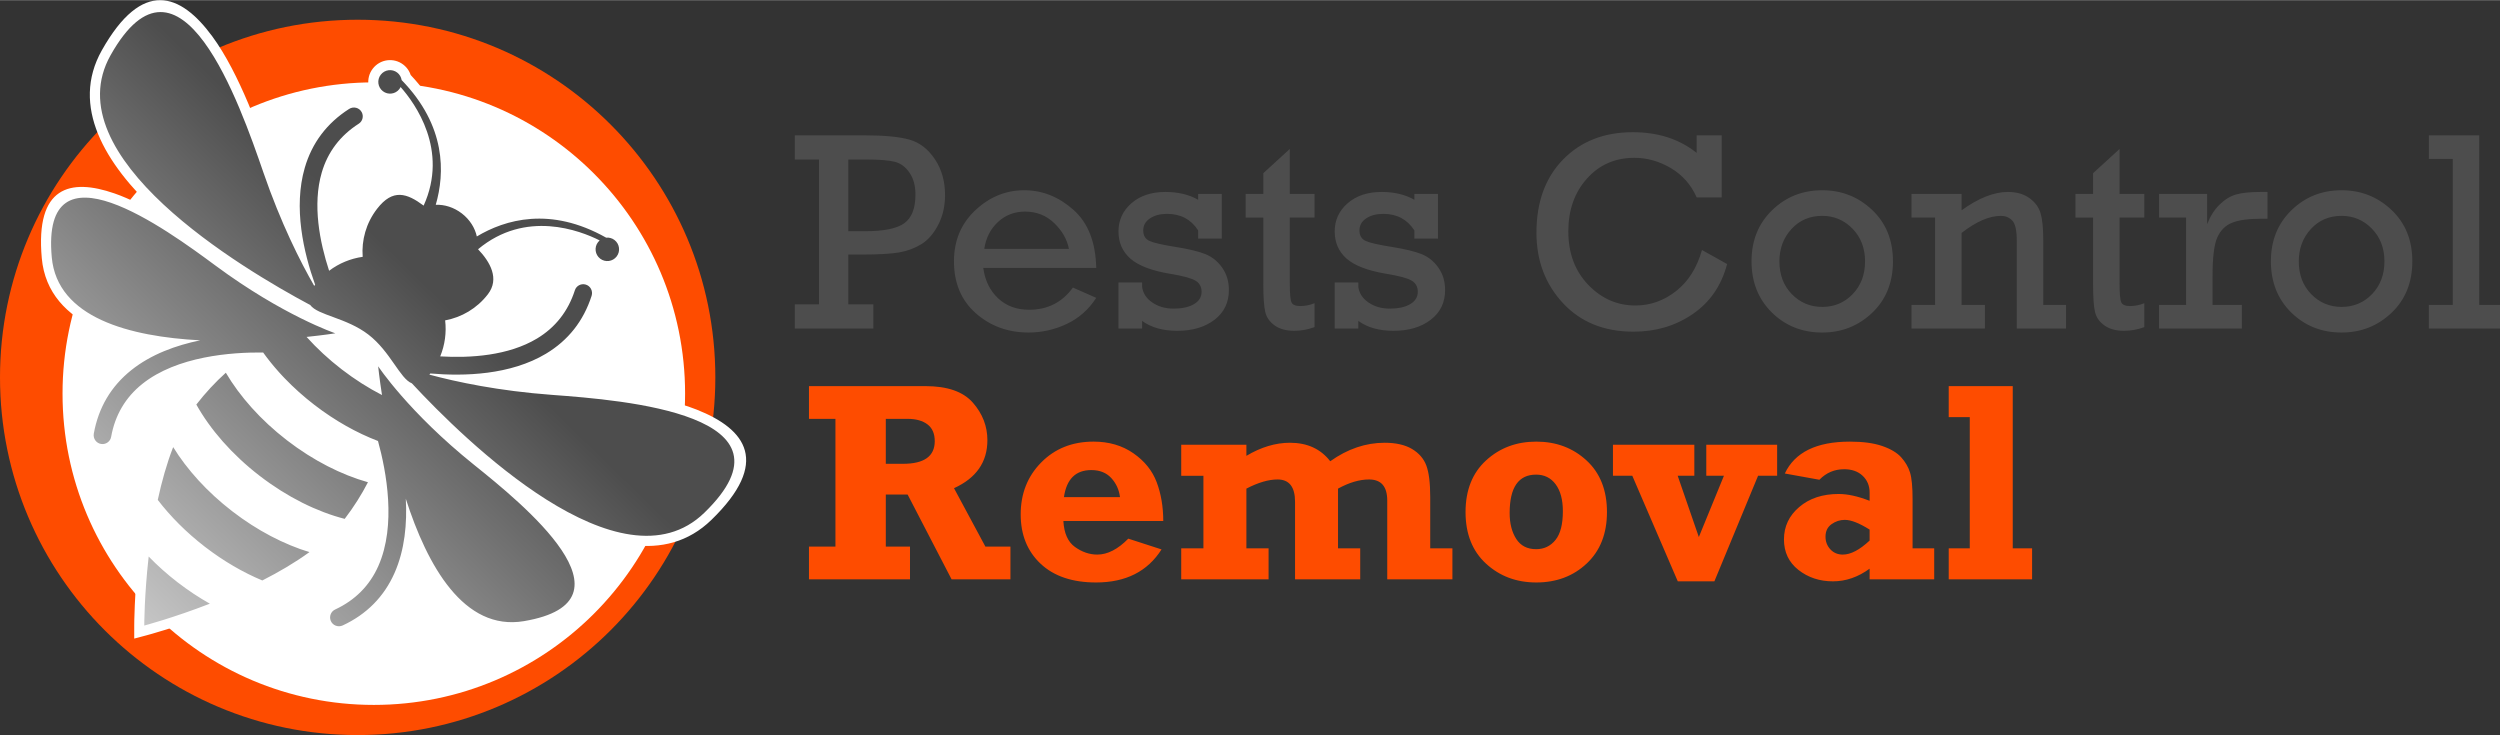 <svg xmlns="http://www.w3.org/2000/svg" xmlns:xlink="http://www.w3.org/1999/xlink" xmlns:xodm="http://www.corel.com/coreldraw/odm/2003" xml:space="preserve" width="2251px" height="662px" style="shape-rendering:geometricPrecision; text-rendering:geometricPrecision; image-rendering:optimizeQuality; fill-rule:evenodd; clip-rule:evenodd" viewBox="0 0 706.995 207.829">
 <rect x="0" y="0" width="706.995" height="207.829" fill="#333333" stroke="none"/>
 <defs>
  <style type="text/css">
   <![CDATA[
    .fil0 {fill:#FE4C00}
    .fil1 {fill:white}
    .fil2 {fill:#4D4D4D;fill-rule:nonzero}
    .fil3 {fill:white;fill-rule:nonzero}
    .fil4 {fill:url(#id0);fill-rule:nonzero}
   ]]>
  </style>
  <linearGradient id="id0" gradientUnits="userSpaceOnUse" x1="137.93" y1="97.426" x2="46.166" y2="191.595">
   <stop offset="0" style="stop-opacity:1; stop-color:#4D4D4D"></stop>
   <stop offset="1" style="stop-opacity:1; stop-color:#CCCCCC"></stop>
  </linearGradient>
 </defs>
 <g id="Layer_x0020_1">
  <path class="fil0" d="M101.148 207.829c-55.862,0 -101.148,-45.285 -101.148,-101.148 0,-55.862 45.286,-101.148 101.148,-101.148 55.863,0 101.148,45.286 101.148,101.148 0,55.863 -45.285,101.148 -101.148,101.148zm449.946 -44.038l0 -8.771 5.955 0 0 -37.098 -5.955 0 0 -8.771 18.107 0 0 45.869 5.472 0 0 8.771 -23.579 0zm-4.104 -8.771l0 8.771 -18.267 0 0 -3.018c-3.272,2.388 -6.732,3.581 -10.367,3.581 -3.769,0 -7.015,-1.073 -9.751,-3.218 -2.735,-2.146 -4.104,-5.03 -4.104,-8.638 0,-3.648 1.432,-6.696 4.319,-9.16 2.88,-2.458 6.599,-3.688 11.145,-3.688 2.549,0 5.459,0.643 8.758,1.931l0 -2.32c0,-1.932 -0.657,-3.514 -1.958,-4.748 -1.314,-1.247 -3.071,-1.864 -5.257,-1.864 -2.723,0 -5.057,0.992 -6.988,2.977l-9.777 -1.77c2.83,-6.009 8.972,-9.013 18.414,-9.013 3.675,0 6.709,0.408 9.12,1.234 2.404,0.823 4.195,1.894 5.379,3.205 1.176,1.304 2.012,2.736 2.494,4.292 0.483,1.556 0.725,4.091 0.725,7.591l0 13.855 6.115 0zm-18.267 -5.298c-2.924,-1.837 -5.257,-2.749 -7.001,-2.749 -1.381,0 -2.637,0.41 -3.769,1.22 -1.134,0.812 -1.703,1.985 -1.703,3.527 0,1.395 0.456,2.589 1.368,3.581 0.912,0.993 2.092,1.489 3.514,1.489 2.253,0 4.775,-1.328 7.591,-3.97l0 -3.098zm-54.251 14.632l-12.862 -29.855 -5.472 0 0 -8.771 23.015 0 0 8.771 -4.708 0 5.982 17.329 7.095 -17.329 -4.989 0 0 -8.771 20.037 0 0 8.771 -5.392 0 -12.352 29.855 -10.354 0zm-40.021 0.322c-5.607,0 -10.338,-1.774 -14.204,-5.324 -3.859,-3.545 -5.794,-8.41 -5.794,-14.592 0,-6.183 1.935,-11.048 5.794,-14.593 3.866,-3.55 8.597,-5.324 14.204,-5.324 5.633,0 10.364,1.774 14.216,5.324 3.846,3.545 5.781,8.41 5.781,14.593 0,6.102 -1.901,10.947 -5.714,14.538 -3.805,3.585 -8.57,5.378 -14.283,5.378zm-0.041 -9.415c2.254,0 4.068,-0.869 5.473,-2.602 1.398,-1.727 2.092,-4.439 2.092,-8.141 0,-3.246 -0.684,-5.781 -2.039,-7.604 -1.354,-1.824 -3.205,-2.737 -5.526,-2.737 -4.989,0 -7.483,3.622 -7.483,10.851 0,2.964 0.624,5.413 1.864,7.336 1.241,1.926 3.111,2.897 5.619,2.897zm-100.361 -20.762l0 -8.771 18.428 0 0 3.138c4.131,-2.467 8.248,-3.701 12.325,-3.701 4.896,0 8.691,1.743 11.387,5.23 4.896,-3.487 10.032,-5.23 15.37,-5.23 3.179,0 5.752,0.579 7.726,1.743 1.983,1.17 3.341,2.736 4.077,4.694 0.739,1.971 1.1,4.936 1.1,8.919l0 14.499 6.276 0 0 8.771 -18.428 0 0 -22.277c0,-3.984 -1.716,-5.968 -5.15,-5.968 -2.696,0 -5.619,0.858 -8.771,2.588l0 16.886 6.277 0 0 8.771 -18.428 0 0 -21.915c0,-4.225 -1.65,-6.33 -4.936,-6.33 -2.562,0 -5.499,0.858 -8.825,2.588l0 16.886 6.277 0 0 8.771 -24.705 0 0 -8.771 6.277 0 0 -20.521 -6.277 0zm-14.968 17.785l9.402 3.044c-3.957,6.237 -10.126,9.348 -18.522,9.348 -6.693,0 -11.927,-1.767 -15.679,-5.297 -3.758,-3.537 -5.633,-8.195 -5.633,-13.949 0,-5.874 1.932,-10.77 5.808,-14.699 3.876,-3.93 8.811,-5.888 14.807,-5.888 4.345,0 8.1,1.1 11.266,3.299 3.165,2.2 5.361,4.937 6.585,8.195 1.23,3.274 1.851,6.934 1.851,10.957l-28.246 0c0.188,3.447 1.274,5.902 3.273,7.337 1.998,1.435 4.104,2.159 6.317,2.159 2.897,0 5.82,-1.502 8.771,-4.506zm-2.347 -11.749c-0.268,-2.119 -1.104,-3.913 -2.481,-5.405 -1.372,-1.485 -3.246,-2.24 -5.62,-2.24 -4.439,0 -7.014,2.548 -7.752,7.645l15.853 0zm-30.982 14.002l0 9.254 -16.644 0 -12.433 -23.98 -6.169 0 0 14.726 6.84 0 0 9.254 -28.568 0 0 -9.254 7.484 0 0 -36.132 -7.484 0 0 -9.254 32.94 0c6.21,0 10.676,1.556 13.412,4.681 2.736,3.124 4.104,6.665 4.104,10.608 0,6.197 -3.152,10.717 -9.442,13.573l8.879 16.524 7.081 0zm-35.246 -23.417l4.855 0c5.995,0 8.986,-2.133 8.986,-6.411 0,-2.119 -0.687,-3.698 -2.052,-4.735 -1.371,-1.041 -3.246,-1.569 -5.647,-1.569l-6.142 0 0 12.715z"></path>
  <path class="fil1" d="M105.713 199.302c-48.617,0 -88.029,-39.412 -88.029,-88.029 0,-48.616 39.412,-88.028 88.029,-88.028 48.617,0 88.029,39.412 88.029,88.028 0,48.617 -39.412,88.029 -88.029,88.029z"></path>
  <path class="fil2" d="M231.608 86.024l0 -40.96 -6.84 0 0 -6.84 19.541 0c5.727,0 10.032,0.403 12.889,1.221 2.857,0.804 5.244,2.642 7.175,5.512 1.918,2.87 2.884,6.25 2.884,10.139 0,3.125 -0.63,5.915 -1.904,8.383 -1.275,2.481 -2.844,4.305 -4.721,5.485 -1.878,1.167 -3.984,1.959 -6.331,2.374 -2.347,0.403 -5.888,0.604 -10.636,0.604l-3.768 0 0 14.082 7.081 0 0 6.841 -22.21 0 0 -6.841 6.84 0zm8.289 -20.681l4.721 0c5.364,0 9.093,-0.764 11.158,-2.293 2.079,-1.529 3.112,-4.225 3.112,-8.101 0,-2.454 -0.55,-4.493 -1.65,-6.116 -1.1,-1.623 -2.468,-2.655 -4.09,-3.098 -1.623,-0.443 -4.332,-0.671 -8.141,-0.671l-5.11 0 0 20.279zm70.117 10.381l-31.947 0c0.469,3.527 1.864,6.371 4.158,8.557 2.307,2.186 5.244,3.272 8.825,3.272 5.204,0 9.334,-2.092 12.366,-6.276l6.598 2.91c-2.146,3.313 -4.935,5.781 -8.369,7.39 -3.433,1.609 -7.014,2.414 -10.77,2.414 -5.807,0 -10.783,-1.811 -14.914,-5.445 -4.117,-3.635 -6.183,-8.53 -6.183,-14.7 0,-5.834 2.012,-10.649 6.036,-14.431 4.023,-3.769 8.637,-5.66 13.841,-5.66 5.11,0 9.737,1.838 13.895,5.526 4.157,3.675 6.303,9.16 6.464,16.443zm-7.725 -5.392c-0.523,-2.682 -1.905,-5.11 -4.158,-7.282 -2.24,-2.173 -5.002,-3.259 -8.261,-3.259 -2.978,0 -5.526,0.979 -7.645,2.937 -2.119,1.971 -3.407,4.493 -3.876,7.604l23.94 0zm14.015 22.533l0 -13.037 6.68 0 0 1.261c0.241,1.784 1.193,3.259 2.883,4.412 1.69,1.154 3.688,1.73 5.995,1.73 2.414,0 4.332,-0.415 5.781,-1.26 1.435,-0.845 2.159,-2.012 2.159,-3.501 0,-1.448 -0.603,-2.508 -1.797,-3.192 -1.194,-0.684 -3.554,-1.314 -7.095,-1.891 -5.257,-0.885 -8.999,-2.32 -11.239,-4.292 -2.24,-1.985 -3.367,-4.546 -3.367,-7.698 0,-3.165 1.221,-5.821 3.648,-7.953 2.441,-2.133 5.647,-3.206 9.617,-3.206 3.594,0 6.679,0.738 9.267,2.213l0 -1.65 6.68 0 0 12.634 -6.68 0 0 -2.32c-2.011,-3.125 -4.935,-4.681 -8.784,-4.681 -1.958,0 -3.581,0.43 -4.842,1.275 -1.274,0.858 -1.905,1.985 -1.905,3.406 0,1.449 0.577,2.428 1.744,2.964 1.167,0.55 3.688,1.113 7.538,1.73 3.688,0.59 6.477,1.275 8.369,2.039 1.891,0.778 3.46,2.065 4.707,3.849 1.247,1.797 1.864,3.89 1.864,6.264 0,3.54 -1.354,6.343 -4.063,8.422 -2.71,2.079 -6.224,3.125 -10.542,3.125 -4.064,0 -7.377,-0.939 -9.938,-2.803l0 2.16 -6.68 0zm35.971 -31.384l0 -6.68 4.989 0 0 -5.874 7.484 -6.84 0 12.714 7.001 0 0 6.68 -7.001 0 0 18.495c0,2.964 0.161,4.788 0.483,5.485 0.335,0.698 1.154,1.046 2.455,1.046 1.381,0 2.736,-0.268 4.063,-0.804l0 6.759c-1.904,0.698 -3.822,1.046 -5.726,1.046 -2.281,0 -4.131,-0.509 -5.54,-1.515 -1.408,-1.006 -2.306,-2.267 -2.669,-3.796 -0.362,-1.515 -0.55,-4.131 -0.55,-7.859l0 -18.857 -4.989 0zm25.174 31.384l0 -13.037 6.68 0 0 1.261c0.241,1.784 1.193,3.259 2.883,4.412 1.69,1.154 3.689,1.73 5.995,1.73 2.415,0 4.332,-0.415 5.781,-1.26 1.435,-0.845 2.159,-2.012 2.159,-3.501 0,-1.448 -0.603,-2.508 -1.797,-3.192 -1.194,-0.684 -3.554,-1.314 -7.095,-1.891 -5.257,-0.885 -8.999,-2.32 -11.239,-4.292 -2.24,-1.985 -3.367,-4.546 -3.367,-7.698 0,-3.165 1.221,-5.821 3.649,-7.953 2.441,-2.133 5.646,-3.206 9.616,-3.206 3.594,0 6.679,0.738 9.268,2.213l0 -1.65 6.679 0 0 12.634 -6.679 0 0 -2.32c-2.012,-3.125 -4.936,-4.681 -8.785,-4.681 -1.958,0 -3.581,0.43 -4.842,1.275 -1.274,0.858 -1.904,1.985 -1.904,3.406 0,1.449 0.576,2.428 1.743,2.964 1.167,0.55 3.688,1.113 7.538,1.73 3.688,0.59 6.478,1.275 8.369,2.039 1.891,0.778 3.46,2.065 4.707,3.849 1.248,1.797 1.865,3.89 1.865,6.264 0,3.54 -1.355,6.343 -4.064,8.422 -2.709,2.079 -6.223,3.125 -10.542,3.125 -4.064,0 -7.377,-0.939 -9.938,-2.803l0 2.16 -6.68 0zm103.863 -22.211l7.108 3.97c-1.596,6.076 -4.828,10.783 -9.697,14.123 -4.855,3.34 -10.448,5.003 -16.765,5.003 -8.288,0 -14.941,-2.683 -19.943,-8.061 -5.003,-5.365 -7.511,-12.017 -7.511,-19.93 0,-8.678 2.521,-15.585 7.551,-20.722 5.029,-5.136 11.601,-7.698 19.702,-7.698 7.162,0 13.171,1.945 18.053,5.848l0 -4.963 7.081 0 0 17.543 -7.081 0c-1.57,-3.554 -3.997,-6.317 -7.27,-8.262 -3.286,-1.944 -6.732,-2.923 -10.34,-2.923 -5.459,0 -9.939,1.971 -13.439,5.901 -3.501,3.929 -5.244,8.892 -5.244,14.9 0,6.17 1.878,11.199 5.619,15.102 3.756,3.903 8.195,5.861 13.332,5.861 4.225,0 8.061,-1.354 11.521,-4.077 3.46,-2.709 5.901,-6.585 7.323,-11.615zm14.015 3.192c0,-5.861 1.945,-10.689 5.821,-14.444 3.876,-3.769 8.597,-5.647 14.176,-5.647 5.473,0 10.18,1.851 14.11,5.566 3.929,3.715 5.888,8.557 5.888,14.525 0,5.982 -1.959,10.837 -5.875,14.566 -3.916,3.715 -8.624,5.579 -14.123,5.579 -5.659,0 -10.407,-1.891 -14.243,-5.66 -3.836,-3.782 -5.754,-8.61 -5.754,-14.485zm7.886 0.027c0,3.769 1.167,6.854 3.514,9.268 2.347,2.401 5.218,3.608 8.597,3.608 3.434,0 6.317,-1.221 8.638,-3.648 2.32,-2.441 3.473,-5.513 3.473,-9.228 0,-3.742 -1.18,-6.827 -3.54,-9.241 -2.361,-2.427 -5.218,-3.634 -8.571,-3.634 -3.514,0 -6.41,1.234 -8.691,3.715 -2.28,2.468 -3.42,5.526 -3.42,9.16zm51.516 -19.072l0 4.628c4.788,-3.461 9.147,-5.191 13.103,-5.191 2.455,0 4.48,0.577 6.089,1.744 1.61,1.166 2.656,2.588 3.152,4.278 0.496,1.69 0.751,4.158 0.751,7.403l0 18.522 6.438 0 0 6.68 -13.922 0 0 -24.906c0,-2.884 -0.429,-4.762 -1.287,-5.647 -0.859,-0.872 -1.918,-1.314 -3.179,-1.314 -3.286,0 -7.001,1.609 -11.145,4.828l0 20.359 6.598 0 0 6.68 -20.761 0 0 -6.68 6.679 0 0 -24.704 -6.679 0 0 -6.68 14.163 0zm32.202 6.68l0 -6.68 4.989 0 0 -5.874 7.484 -6.84 0 12.714 7.001 0 0 6.68 -7.001 0 0 18.495c0,2.964 0.161,4.788 0.483,5.485 0.335,0.698 1.153,1.046 2.454,1.046 1.382,0 2.736,-0.268 4.064,-0.804l0 6.759c-1.905,0.698 -3.822,1.046 -5.727,1.046 -2.28,0 -4.131,-0.509 -5.539,-1.515 -1.408,-1.006 -2.307,-2.267 -2.669,-3.796 -0.362,-1.515 -0.55,-4.131 -0.55,-7.859l0 -18.857 -4.989 0zm31.29 24.704l0 -24.704 -7.645 0 0 -6.68 13.6 0 0 8.571c0.845,-2.227 2.012,-4.078 3.5,-5.539 1.502,-1.476 3.085,-2.441 4.748,-2.897 1.677,-0.47 3.957,-0.698 6.84,-0.698l1.972 0 0 7.564 -1.489 0c-3.809,0 -6.639,0.376 -8.516,1.141 -1.878,0.751 -3.26,2.132 -4.172,4.13 -0.898,1.999 -1.354,5.593 -1.354,10.757l0 8.355 8.288 0 0 6.68 -23.417 0 0 -6.68 7.645 0zm23.98 -12.339c0,-5.861 1.945,-10.689 5.821,-14.444 3.876,-3.769 8.597,-5.647 14.177,-5.647 5.472,0 10.179,1.851 14.109,5.566 3.93,3.715 5.888,8.557 5.888,14.525 0,5.982 -1.958,10.837 -5.875,14.566 -3.916,3.715 -8.623,5.579 -14.122,5.579 -5.66,0 -10.408,-1.891 -14.244,-5.66 -3.836,-3.782 -5.754,-8.61 -5.754,-14.485zm7.887 0.027c0,3.769 1.167,6.854 3.514,9.268 2.347,2.401 5.217,3.608 8.597,3.608 3.433,0 6.317,-1.221 8.637,-3.648 2.32,-2.441 3.474,-5.513 3.474,-9.228 0,-3.742 -1.181,-6.827 -3.541,-9.241 -2.361,-2.427 -5.217,-3.634 -8.57,-3.634 -3.514,0 -6.411,1.234 -8.691,3.715 -2.28,2.468 -3.42,5.526 -3.42,9.16zm43.548 12.312l0 -41.282 -6.759 0 0 -6.679 14.243 0 0 47.961 5.875 0 0 6.68 -20.118 0 0 -6.68 6.759 0z"></path>
  <g id="_2595001239056">
   <path class="fil3" d="M135.494 111.916c-5.866,-1.04 -10.856,-2.217 -14.808,-3.283l-0.082 -0.022c7.815,8.228 21.224,21.262 35.475,30.246 14.849,9.361 30.572,14.306 41.122,4.073 11.888,-11.531 7.359,-18.063 -2.216,-21.854 -11.39,-4.51 -29.056,-5.878 -39.08,-6.618 -7.638,-0.565 -14.487,-1.492 -20.411,-2.542zm7.41 -4.566c4.113,0.584 8.597,1.085 13.424,1.442 10.316,0.762 28.505,2.173 40.725,7.011 14.033,5.557 20.867,14.942 4.112,31.193 -13.033,12.641 -31.218,7.312 -48.104,-3.333 -0.611,-0.385 -1.219,-0.777 -1.826,-1.176 3.774,3.658 7.326,7.56 9.89,11.378 7.366,10.971 7.647,21.131 -12.476,24.536 -9.674,1.637 -17.367,-2.702 -23.46,-10.097 -3.23,-3.921 -5.996,-8.715 -8.357,-13.905 -0.561,2.981 -1.426,5.929 -2.678,8.758 -1.62,3.66 -3.781,6.856 -6.466,9.573 -2.686,2.718 -5.879,4.941 -9.563,6.655 -0.179,0.084 -0.306,0.139 -0.384,0.169 -1.292,0.485 -2.671,0.439 -3.875,-0.042 -1.219,-0.487 -2.257,-1.415 -2.849,-2.687 -0.081,-0.174 -0.137,-0.3 -0.166,-0.379 -0.485,-1.288 -0.436,-2.666 0.047,-3.87 0.488,-1.212 1.411,-2.243 2.671,-2.828 2.53,-1.175 4.7,-2.673 6.499,-4.485 1.803,-1.816 3.253,-3.955 4.34,-6.407 2.346,-5.293 2.862,-11.521 2.517,-17.445 -0.075,-1.286 -0.191,-2.558 -0.338,-3.805l-0.009 0.016c-0.966,1.878 -2.019,3.72 -3.156,5.51 -1.131,1.781 -2.36,3.544 -3.687,5.278l-1.142 1.491 -1.824 -0.469c-4.154,-1.068 -8.47,-2.705 -12.783,-4.888 -4.139,-2.095 -8.284,-4.697 -12.291,-7.784 -4.02,-3.098 -7.593,-6.442 -10.663,-9.898 -3.205,-3.609 -5.887,-7.364 -7.981,-11.114l-0.92 -1.647 1.15 -1.481c1.33,-1.715 2.721,-3.352 4.163,-4.908 1.468,-1.585 2.977,-3.071 4.514,-4.455l0.02 -0.018c-1.243,0.176 -2.504,0.389 -3.769,0.645 -5.809,1.174 -11.692,3.259 -16.212,6.876 -2.106,1.686 -3.806,3.629 -5.091,5.817 -1.299,2.21 -2.198,4.694 -2.689,7.439 -0.244,1.366 -1.005,2.519 -2.051,3.298 -1.04,0.774 -2.362,1.172 -3.732,1.032 -0.153,-0.015 -0.287,-0.033 -0.402,-0.054 -1.386,-0.249 -2.55,-1.016 -3.331,-2.07 -0.77,-1.039 -1.165,-2.364 -1.024,-3.747 0.015,-0.141 0.034,-0.281 0.059,-0.418 0.719,-4 2.053,-7.651 3.991,-10.932 1.939,-3.281 4.483,-6.186 7.624,-8.697 2.412,-1.928 5.047,-3.517 7.799,-4.823 -5.627,-0.959 -10.971,-2.41 -15.582,-4.533 -8.71,-4.011 -14.87,-10.344 -15.752,-20.114 -1.835,-20.323 8.055,-22.641 20.535,-18.316 4.352,1.508 9.028,3.945 13.523,6.658 -0.534,-0.481 -1.064,-0.965 -1.587,-1.453 -14.6,-13.618 -24.389,-29.846 -15.488,-45.668 11.446,-20.346 22.26,-16.135 31.206,-3.986 7.79,10.58 13.793,27.818 17.161,37.604 1.572,4.567 3.198,8.771 4.81,12.6 -0.205,-4.599 0.185,-9.285 1.494,-13.792 1.118,-3.846 2.832,-7.302 5.129,-10.351 2.301,-3.054 5.169,-5.685 8.59,-7.874 0.122,-0.079 0.24,-0.148 0.353,-0.209 1.223,-0.658 2.601,-0.798 3.863,-0.481 1.266,0.319 2.415,1.1 3.172,2.282 0.076,0.119 0.145,0.235 0.206,0.349 0.655,1.218 0.792,2.597 0.472,3.858 -0.318,1.253 -1.092,2.39 -2.264,3.139 -2.346,1.499 -4.297,3.276 -5.845,5.321 -1.545,2.041 -2.697,4.354 -3.446,6.928 -1.203,4.133 -1.328,8.663 -0.845,13.123 0.354,3.262 1.032,6.473 1.856,9.466 0.576,-0.298 1.163,-0.57 1.758,-0.817 1.048,-0.436 2.124,-0.793 3.219,-1.071 0.069,-1.897 0.377,-3.797 0.932,-5.652 0.773,-2.587 2.02,-5.072 3.756,-7.325 2.867,-3.721 5.752,-5.143 8.81,-5.066 1.793,0.046 3.508,0.631 5.228,1.575 1.344,-4.322 1.357,-8.376 0.654,-11.995 -1.08,-5.561 -3.832,-10.143 -6.091,-13.141 -0.597,0.288 -1.234,0.475 -1.883,0.56 -1.361,0.176 -2.783,-0.104 -4.021,-0.872l-0.219 -0.064 -0.398 -0.372c-1.296,-1.037 -2.065,-2.492 -2.263,-4.017 -0.201,-1.557 0.194,-3.195 1.235,-4.545 1.042,-1.352 2.528,-2.153 4.091,-2.356 1.556,-0.201 3.194,0.194 4.545,1.235 0.643,0.495 1.156,1.087 1.537,1.734 0.225,0.382 0.406,0.784 0.543,1.199 6.404,6.773 9.545,13.666 10.759,20.064 0.982,5.17 0.694,9.993 -0.15,14.162 0.4,0.093 0.799,0.206 1.194,0.337 1.526,0.504 3.017,1.282 4.386,2.338 1.375,1.059 2.509,2.303 3.384,3.647 0.226,0.347 0.435,0.702 0.627,1.063 3.809,-1.873 8.397,-3.376 13.656,-3.745 6.499,-0.456 13.966,0.824 22.145,5.29 0.434,0.028 0.867,0.1 1.293,0.22 0.732,0.207 1.435,0.551 2.07,1.04 1.351,1.042 2.153,2.529 2.355,4.09 0.201,1.557 -0.195,3.195 -1.235,4.546 -1.041,1.351 -2.529,2.152 -4.091,2.355 -1.36,0.176 -2.782,-0.104 -4.02,-0.871l-0.086 -0.026 -0.439 -0.338c-1.351,-1.042 -2.152,-2.529 -2.354,-4.09 -0.084,-0.649 -0.065,-1.312 0.062,-1.962 -3.515,-1.437 -8.717,-2.946 -14.434,-2.531 -3.856,0.28 -7.968,1.45 -11.975,4.145 1.112,1.49 2.026,3.103 2.552,4.795 0.941,3.03 0.698,6.185 -1.631,9.208 -1.736,2.252 -3.82,4.089 -6.121,5.495 -1.653,1.009 -3.413,1.793 -5.23,2.344 0.011,1.134 -0.059,2.268 -0.213,3.392 -0.087,0.634 -0.201,1.269 -0.342,1.901 3.12,0.037 6.401,-0.123 9.624,-0.609 4.417,-0.666 8.76,-1.944 12.47,-4.173 2.312,-1.388 4.256,-3.088 5.823,-5.086 1.581,-2.015 2.801,-4.355 3.654,-7.008 0.431,-1.331 1.335,-2.373 2.466,-3.001 1.132,-0.627 2.496,-0.844 3.84,-0.522 0.107,0.026 0.237,0.064 0.388,0.112 1.341,0.433 2.391,1.344 3.02,2.485 0.628,1.14 0.845,2.508 0.521,3.856 -0.026,0.108 -0.064,0.239 -0.114,0.393 -1.247,3.87 -3.057,7.312 -5.418,10.307 -2.375,3.014 -5.283,5.558 -8.71,7.615 -4.011,2.406 -8.449,3.974 -12.966,4.946zm-25.402 -1.639l0.322 0.125 1.528 -1.887 0.001 0.001 1.044 -1.338 0.25 0.021 1.22 -2.97c0.567,-1.382 0.95,-2.832 1.152,-4.313 0.205,-1.496 0.219,-3 0.047,-4.473l-0.308 -2.633 2.618 -0.482c2.029,-0.374 3.987,-1.111 5.765,-2.196 1.713,-1.047 3.272,-2.424 4.58,-4.121 1.023,-1.328 1.128,-2.72 0.712,-4.06 -0.534,-1.717 -1.819,-3.449 -3.291,-4.993l-2.091 -2.194 1.374 -1.147 -0.352 -1.634c-0.191,-0.884 -0.566,-1.774 -1.114,-2.615 -0.536,-0.825 -1.235,-1.59 -2.084,-2.244 -0.853,-0.658 -1.772,-1.14 -2.703,-1.448 -0.952,-0.314 -1.91,-0.45 -2.818,-0.409l-1.647 0.075 -0.772 1.704 -2.823 -2.1c-1.941,-1.444 -3.642,-2.441 -5.075,-2.477 -1.232,-0.032 -2.57,0.769 -4.17,2.846 -1.307,1.695 -2.241,3.552 -2.815,5.473 -0.599,2.003 -0.813,4.091 -0.657,6.155l0.199 2.637 -2.629 0.374c-1.475,0.21 -2.925,0.605 -4.313,1.182 -1.366,0.567 -2.67,1.309 -3.877,2.221l-2.555 1.931 0.087 0.241 -0.933 1.224c-0.122,0.16 -0.175,0.232 -0.212,0.283l-1.32 1.812 0.191 0.263c0.515,0.707 2.546,1.452 5.007,2.354 3.332,1.222 7.295,2.675 10.883,5.44 3.567,2.749 5.989,6.221 8.026,9.14 1.494,2.142 2.727,3.91 3.553,4.232zm-14.016 -8.035c-0.33,-0.292 -0.67,-0.576 -1.021,-0.846 -0.346,-0.267 -0.701,-0.52 -1.064,-0.761l-6.149 0.941c-0.005,0.001 -0.908,0.145 -2.507,0.36 0.194,0.183 0.39,0.366 0.588,0.548 1.59,1.468 3.266,2.886 5.023,4.24 1.731,1.334 3.53,2.592 5.379,3.771 0.227,0.145 0.454,0.288 0.681,0.429 -0.2,-1.6 -0.291,-2.517 -0.292,-2.522l-0.638 -6.16zm-55.329 -41.989c12.343,11.513 28.356,21.155 38.29,26.608l-0.042 -0.073c-2.014,-3.509 -4.415,-8.024 -6.947,-13.499 -2.52,-5.45 -5.159,-11.832 -7.655,-19.082 -3.269,-9.5 -9.09,-26.225 -16.356,-36.093 -6.11,-8.298 -13.584,-11.018 -21.703,3.413 -7.207,12.812 1.579,26.755 14.413,38.726zm52.092 -22.535l-0.005 0.003 0.005 -0.003zm10.493 -9.826l0.063 -0.128 -0.027 -0.169c-0.009,-0.062 -0.03,-0.122 -0.061,-0.174 -0.031,-0.053 -0.069,-0.099 -0.111,-0.131 -0.103,-0.08 -0.236,-0.109 -0.366,-0.092 -0.125,0.016 -0.242,0.077 -0.321,0.18 -0.08,0.103 -0.109,0.236 -0.092,0.366 0.016,0.124 0.076,0.24 0.177,0.319l0.003 0.001c0.103,0.08 0.235,0.109 0.366,0.092 0.123,-0.016 0.239,-0.075 0.317,-0.175l0.033 -0.042c0.009,-0.015 -0.003,-0.001 0.019,-0.047zm60.963 46.654l-0.161 0.016 -0.14 0.12 -0.041 0.045c-0.08,0.103 -0.109,0.235 -0.092,0.366 0.016,0.123 0.075,0.238 0.175,0.317l0.004 0.003c0.104,0.08 0.236,0.109 0.366,0.093 0.125,-0.017 0.242,-0.078 0.321,-0.18 0.08,-0.104 0.109,-0.236 0.093,-0.367 -0.017,-0.125 -0.078,-0.241 -0.18,-0.32 -0.05,-0.039 -0.102,-0.065 -0.154,-0.08 -0.057,-0.016 -0.123,-0.02 -0.191,-0.013zm-7.102 12.771l0.001 -0.002c0.004,-0.013 0.002,-0.006 -0.001,0.002zm-45.245 21.204c0.097,-0.121 0.04,-0.051 -0.002,-0.002l0.002 0.002zm-42.601 3.103c-0.847,-0.944 -1.645,-1.881 -2.392,-2.808 -0.477,-0.592 -0.939,-1.185 -1.385,-1.778 -2.182,0.01 -4.675,0.101 -7.326,0.342l0.649 1.102c1.907,3.237 4.301,6.482 7.136,9.615 2.757,3.047 5.92,5.983 9.448,8.702 3.523,2.714 7.168,5.024 10.821,6.916 3.774,1.954 7.521,3.444 11.116,4.457l1.237 0.349c-0.443,-2.62 -0.992,-5.054 -1.539,-7.171 -2.728,-1.113 -5.481,-2.449 -8.219,-4.004 -3.062,-1.74 -6.128,-3.773 -9.139,-6.094 -1.587,-1.222 -3.084,-2.466 -4.491,-3.723 -1.447,-1.294 -2.831,-2.63 -4.148,-3.998l-0.07 -0.073 -0.01 -0.003 -0.161 -0.168 0.003 -0.01 -0.144 -0.152 -0.011 -0.003 -0.187 -0.198 -0.007 -0.014 -0.245 -0.262 -0.03 -0.024 -0.189 -0.204 -0.008 -0.014 -0.213 -0.232 -0.011 -0.003 -0.043 -0.047 0.003 -0.011 -0.178 -0.196 -0.011 -0.003 -0.248 -0.276 -0.008 -0.014zm2.019 -6.369c0.711,0.882 1.442,1.743 2.191,2.579l0.003 -0.002 0.249 0.275 -0.005 0.004 0.169 0.185 0.007 -0.006 0.043 0.047 -0.005 0.004 0.197 0.214 0.003 -0.003 0.189 0.204 -0.004 0.004 0.247 0.265 0.003 -0.003 0.187 0.198 -0.004 0.004 0.134 0.14 0.007 -0.006 0.161 0.168 -0.004 0.003 0.063 0.066c1.201,1.248 2.483,2.484 3.842,3.699 1.347,1.204 2.74,2.363 4.173,3.468 2.757,2.124 5.604,4.008 8.484,5.645 2.941,1.67 5.892,3.063 8.794,4.171l1.35 0.516 0.381 1.385c0.594,2.16 1.217,4.724 1.744,7.545l-0.698 -12.469 6.779 21.138c2.947,9.19 6.9,18.233 12.114,24.561 4.851,5.887 10.827,9.367 18.135,8.13 13.418,-2.271 13.408,-8.782 8.707,-15.783 -5.808,-8.65 -17.503,-18.103 -24.155,-23.442 -9.56,-7.672 -16.526,-14.863 -21.079,-20.1l0.503 3.25 -4.946 -2.546c-2.051,-1.056 -4.071,-2.213 -6.04,-3.468 -1.915,-1.221 -3.851,-2.581 -5.797,-4.08 -1.918,-1.478 -3.725,-3.005 -5.414,-4.564 -1.744,-1.611 -3.377,-3.265 -4.892,-4.948l-3.73 -4.143 3.279 -0.342c-6.229,-3.068 -14.965,-7.972 -24.818,-15.26 -6.865,-5.078 -18.997,-13.986 -28.812,-17.388 -7.975,-2.763 -14.279,-1.115 -13.055,12.443 0.666,7.384 5.55,12.275 12.471,15.462 7.463,3.436 17.215,4.956 26.847,5.464l22.102 1.165 -12.232 2.502c2.884,-0.211 5.548,-0.263 7.811,-0.238l1.419 0.015 1.088 1.507c0.58,0.796 1.185,1.585 1.814,2.365zm16.951 73.564l0.011 -0.005 -0.001 -0.002c-0.019,0.011 -0.042,0.022 -0.01,0.007zm-46.772 -19.259l-0.022 -0.018 0.003 -0.005 -0.011 -0.009 1.989 -2.596c-0.744,-0.684 -1.466,-1.375 -2.167,-2.072 -2.337,-2.324 -4.469,-4.756 -6.377,-7.247l-0.804 -1.05 0.274 -1.273c0.573,-2.658 1.251,-5.383 2.054,-8.135 0.74,-2.536 1.547,-4.963 2.427,-7.218l2.07 -5.305 2.989 4.842c1.896,3.072 4.237,6.149 6.983,9.131 2.659,2.887 5.689,5.674 9.055,8.268 3.376,2.601 6.841,4.821 10.298,6.65 3.576,1.891 7.15,3.371 10.613,4.425l5.441 1.655 -4.59 3.344c-1.982,1.444 -4.126,2.847 -6.375,4.199 -2.439,1.468 -4.904,2.819 -7.347,4.059l-1.163 0.59 -1.202 -0.502c-2.867,-1.198 -5.76,-2.641 -8.63,-4.324 -2.769,-1.625 -5.53,-3.483 -8.237,-5.569 -1.855,-1.429 -3.609,-2.907 -5.259,-4.42l-1.997 2.583 -0.008 -0.006 -0.003 0.003 -0.002 -0.002 -0.002 0.002zm14.353 -45.198c-0.573,0.574 -1.139,1.162 -1.697,1.765 -0.901,0.972 -1.788,1.989 -2.658,3.049 1.735,2.848 3.854,5.701 6.321,8.479 2.862,3.222 6.173,6.324 9.879,9.18 3.72,2.867 7.562,5.278 11.393,7.218 3.311,1.675 6.609,2.996 9.809,3.949 0.799,-1.105 1.555,-2.221 2.268,-3.344 0.446,-0.702 0.873,-1.402 1.28,-2.098 -2.911,-1.011 -5.861,-2.281 -8.798,-3.801 -3.923,-2.031 -7.855,-4.526 -11.676,-7.47 -3.815,-2.94 -7.229,-6.107 -10.195,-9.386 -2.229,-2.463 -4.21,-4.992 -5.926,-7.541zm-13.506 22.823c-0.164,0.525 -0.323,1.05 -0.476,1.575 -0.601,2.061 -1.15,4.225 -1.651,6.447 1.515,1.891 3.206,3.773 5.066,5.622 2.132,2.121 4.452,4.161 6.943,6.08 2.496,1.923 5.056,3.645 7.64,5.161 2.25,1.32 4.508,2.477 6.749,3.469 2.007,-1.044 3.958,-2.126 5.81,-3.24 0.468,-0.282 0.934,-0.568 1.398,-0.859 -2.059,-0.842 -4.133,-1.811 -6.204,-2.906 -3.756,-1.987 -7.498,-4.382 -11.117,-7.171 -3.628,-2.796 -6.897,-5.802 -9.767,-8.918 -1.585,-1.722 -3.051,-3.481 -4.391,-5.26zm-5.499 30.796c-0.334,3.951 -0.501,7.288 -0.585,9.65 2.268,-0.684 5.459,-1.697 9.188,-3.022 -1.477,-0.987 -2.951,-2.045 -4.414,-3.172 -1.474,-1.136 -2.871,-2.29 -4.189,-3.456zm-6.343 13.436c0,-0.026 -0.001,-8.649 1.264,-19.833l0.674 -5.957 4.179 4.31c1.148,1.185 2.411,2.393 3.787,3.62 1.321,1.176 2.684,2.309 4.086,3.389 1.415,1.091 2.858,2.122 4.32,3.09 1.465,0.971 2.957,1.882 4.467,2.731l5.232 2.942 -5.597 2.173c-10.543,4.093 -18.821,6.273 -18.845,6.279l-3.569 0.953 0.002 -3.697z"></path>
   <path class="fil4" d="M121.425 105.899c7.704,2.078 19.587,4.609 34.692,5.726 20.34,1.503 71.71,5.556 43.066,33.338 -23.584,22.874 -67.815,-20.547 -82.707,-36.603 -3.364,-1.309 -6.063,-8.983 -12.282,-13.776 -6.219,-4.792 -14.327,-5.446 -16.451,-8.365 -19.32,-10.309 -72.58,-42.014 -56.471,-70.649 19.564,-34.778 36.575,13.864 43.213,33.149 4.929,14.321 10.404,25.167 14.377,32.087 0.082,-0.112 0.165,-0.225 0.253,-0.34 -3.257,-9.085 -6.198,-21.808 -2.925,-33.069 2.042,-7.029 6.251,-12.613 12.528,-16.631 1.234,-0.79 2.877,-0.388 3.571,0.902 0.611,1.138 0.261,2.568 -0.828,3.264 -5.261,3.362 -8.782,8.01 -10.48,13.843 -2.641,9.072 -0.583,19.587 2.089,27.752 2.819,-2.131 6.097,-3.46 9.496,-3.944 -0.355,-4.697 0.954,-9.538 4.056,-13.563 4.466,-5.797 8.444,-4.445 13.183,-0.92 7.127,-15.731 -2.421,-28.91 -6.511,-33.533 -0.096,0.199 -0.215,0.391 -0.355,0.573 -1.121,1.454 -3.208,1.724 -4.662,0.604 -1.454,-1.121 -1.724,-3.208 -0.604,-4.661 1.121,-1.454 3.208,-1.725 4.662,-0.605 0.701,0.541 1.119,1.306 1.247,2.117 12.646,13.001 12.232,26.349 9.646,35.278 2.458,-0.111 5.11,0.693 7.376,2.439 2.267,1.747 3.72,4.107 4.239,6.511 7.975,-4.775 20.777,-8.578 36.571,0.338 0.817,-0.083 1.664,0.126 2.365,0.666 1.454,1.121 1.724,3.207 0.603,4.662 -1.12,1.453 -3.206,1.724 -4.661,0.604 -1.453,-1.121 -1.724,-3.208 -0.603,-4.661 0.14,-0.182 0.295,-0.346 0.463,-0.491 -5.555,-2.798 -20.921,-8.744 -34.39,2.497 3.471,3.642 6.129,8.384 2.775,12.736 -3.102,4.025 -7.449,6.524 -12.082,7.378 0.398,3.41 -0.052,6.918 -1.394,10.187 8.577,0.503 19.269,-0.186 27.368,-5.051 5.209,-3.129 8.806,-7.718 10.716,-13.662 0.395,-1.231 1.688,-1.934 2.945,-1.633 1.424,0.343 2.232,1.829 1.782,3.223 -2.286,7.094 -6.612,12.587 -12.889,16.353 -10.056,6.034 -23.108,6.433 -32.722,5.599 -0.09,0.115 -0.177,0.223 -0.265,0.331zm-42.558 -0.73c-1.606,-1.791 -3.076,-3.617 -4.401,-5.459l0.001 0 -0.051 -0.071c-8.949,-0.097 -24.355,1.03 -34.196,8.905 -4.745,3.796 -7.697,8.825 -8.796,14.971 -0.228,1.271 -1.415,2.141 -2.701,2.01 -1.457,-0.149 -2.456,-1.514 -2.197,-2.956 1.319,-7.335 4.873,-13.357 10.591,-17.928 5.633,-4.502 12.675,-7.044 19.505,-8.441 -19.899,-1.049 -40.437,-6.344 -41.986,-23.498 -3.06,-33.881 32.389,-7.933 46.369,2.407 19.103,14.13 33.824,19.101 33.824,19.101 0,0 -3.124,0.5 -8.134,1.024 2.888,3.208 6.212,6.303 9.932,9.17 3.721,2.867 7.561,5.292 11.399,7.268 -0.77,-4.979 -1.083,-8.127 -1.083,-8.127 0,0 8.559,12.968 27.09,27.84 13.561,10.883 47.686,38.549 14.144,44.225 -16.983,2.873 -27.336,-15.639 -33.422,-34.614 0.39,6.961 -0.273,14.419 -3.192,21.013 -2.963,6.694 -7.88,11.666 -14.637,14.81 -1.328,0.618 -2.902,0 -3.418,-1.371 -0.455,-1.209 0.084,-2.579 1.256,-3.123 5.663,-2.63 9.773,-6.766 12.235,-12.321 5.107,-11.523 2.27,-26.707 -0.104,-35.336 -5.979,-2.283 -12.139,-5.709 -18.002,-10.227 -3.049,-2.349 -5.833,-4.852 -8.327,-7.444l-0.07 -0.073 -0.16 -0.168 -0.145 -0.151 -0.035 -0.038 -0.152 -0.16 -0.079 -0.085 -0.025 -0.026 -0.158 -0.17 -0.002 -0.002 -0.047 -0.051 -0.142 -0.153 -0.069 -0.074 -0.145 -0.158 -0.043 -0.047 -0.178 -0.196 -0.026 -0.029 -0.024 -0.027 -0.178 -0.197 -0.021 -0.023zm-28.19 47.565c-0.008,-0.005 -0.015,-0.011 -0.023,-0.017l0.045 0.035c-0.007,-0.006 -0.015,-0.012 -0.022,-0.018zm13.185 -47.374c-2.927,2.634 -5.737,5.644 -8.339,8.999 3.917,7.014 10.034,14.093 17.901,20.156 7.866,6.061 16.271,10.173 24.052,12.173 2.581,-3.371 4.775,-6.855 6.577,-10.356 -7.452,-2.1 -15.416,-6.091 -22.895,-11.854 -7.478,-5.763 -13.367,-12.447 -17.296,-19.118zm-14.891 21.037c-1.83,4.692 -3.253,9.809 -4.355,14.928 3.568,4.661 8.056,9.192 13.339,13.264 5.283,4.071 10.809,7.255 16.225,9.518 4.669,-2.371 9.255,-5.05 13.325,-8.016 -7.138,-2.172 -14.697,-6.053 -21.816,-11.539 -7.119,-5.486 -12.798,-11.806 -16.718,-18.155zm-6.924 30.945c-1.252,11.066 -1.25,19.513 -1.25,19.513 0,0 8.168,-2.151 18.549,-6.182 -3.077,-1.729 -6.14,-3.747 -9.125,-6.048 -2.986,-2.3 -5.718,-4.748 -8.174,-7.283z"></path>
  </g>
 </g>
</svg>